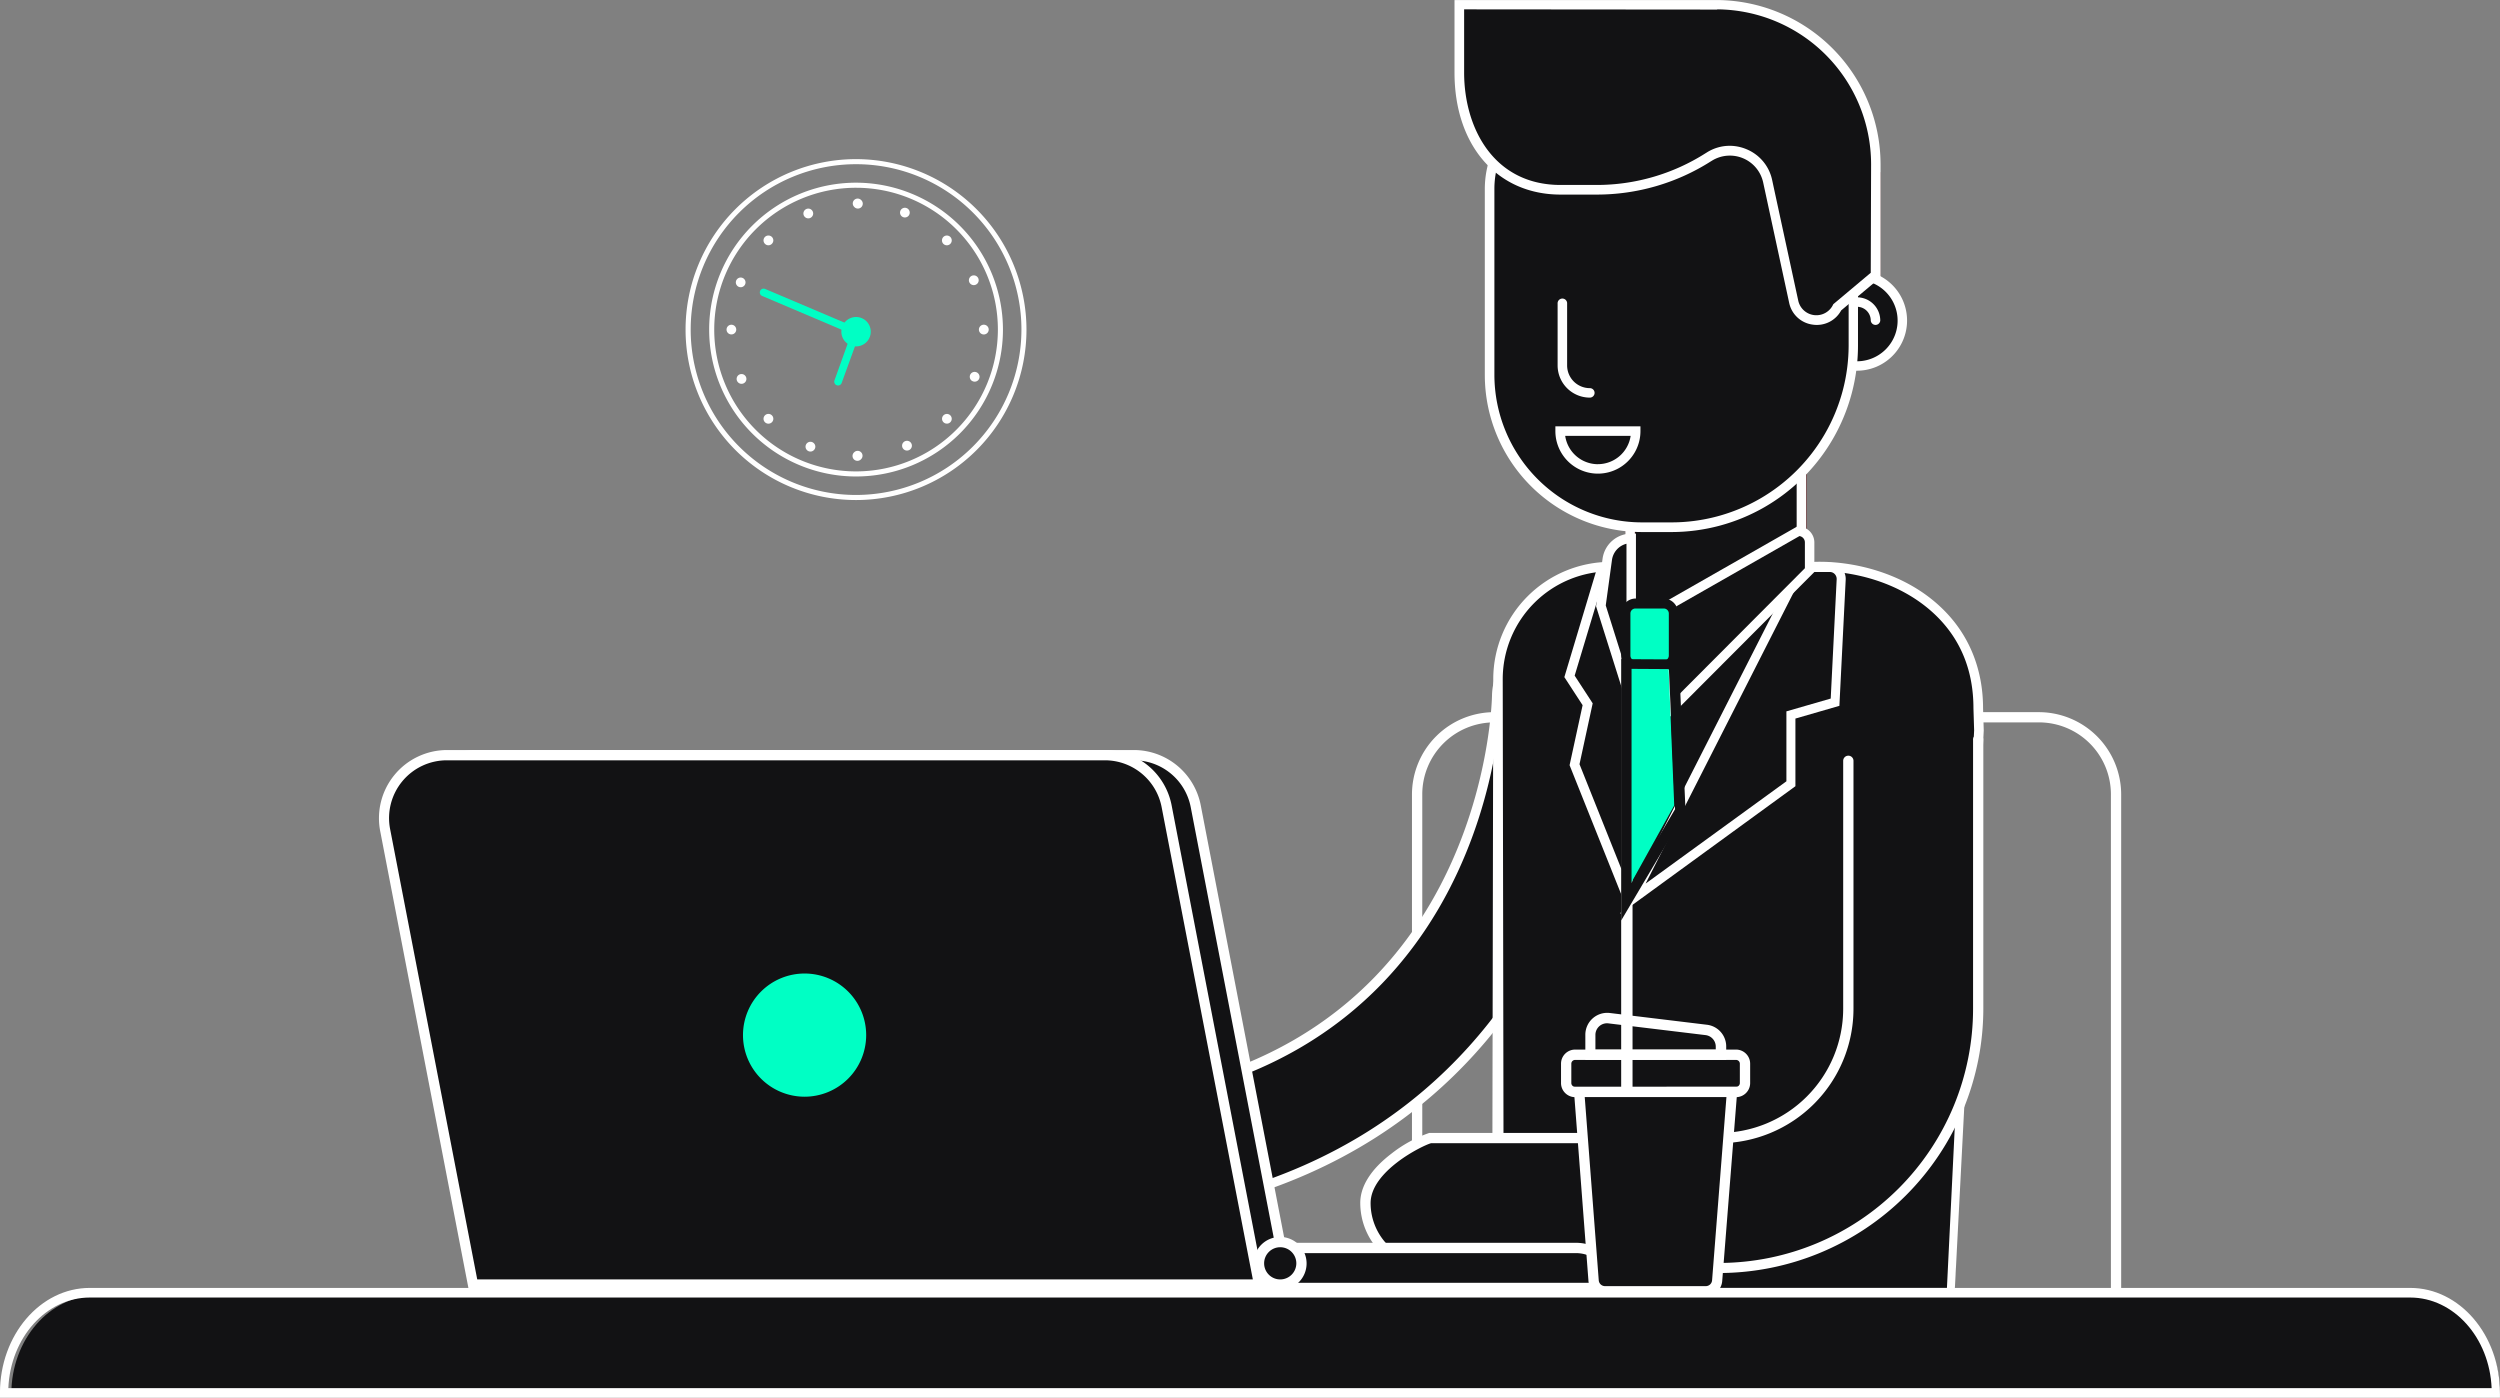 <svg id="Illustration" xmlns="http://www.w3.org/2000/svg" viewBox="0 0 660 369">
  <rect x="0" y="0" width="660" height="369" fill="#808080" stroke="none"/>
  <title>04_employer</title>
  <g id="Man_3" data-name="Man #3">
    <g id="Составная_фигура" data-name="Составная фигура">
      <path d="M588.29,228H444.49a21.76,21.76,0,0,0-21.72,21.74V408H610V249.7A21.76,21.76,0,0,0,588.29,228Zm19,177.32H425.49V249.7a19,19,0,0,1,19-19h143.8a19,19,0,0,1,19,19Z" transform="translate(-50.01 -39.99)" fill="#fff" fill-rule="evenodd"/>
    </g>
    <g id="Составная_фигура-2" data-name="Составная фигура">
      <path d="M460.68,208.65a15.3,15.3,0,0,0-15.53,15c-.09,4.42-3.64,108.23-121.36,108.23a15.27,15.27,0,0,0,0,30.53c77,0,114.38-37.74,132.17-69.4,19-33.79,19.69-67.44,19.71-68.86A15.24,15.24,0,0,0,460.68,208.65Z" transform="translate(-50.01 -39.99)" fill="#121214" fill-rule="evenodd"/>
    </g>
    <g id="Составная_фигура-3" data-name="Составная фигура">
      <path d="M460.71,207.4a16.54,16.54,0,0,0-16.81,16.19c-.09,4.37-3.62,107-120.11,107a16.52,16.52,0,0,0,0,33c77.62,0,115.31-38.08,133.26-70,19.12-34,19.85-68,19.87-69.46A16.53,16.53,0,0,0,460.71,207.4Zm-5.84,85c-17.62,31.37-54.67,68.76-131.08,68.76a14,14,0,0,1,0-28c118.91,0,122.52-105,122.61-109.45a14,14,0,0,1,4.32-9.83,13.82,13.82,0,0,1,9.64-3.91h.3a14,14,0,0,1,13.76,14.19C474.4,225.5,473.69,258.86,454.87,292.36Z" transform="translate(-50.01 -39.99)" fill="#fff" fill-rule="evenodd"/>
    </g>
    <g id="Составная_фигура-4" data-name="Составная фигура">
      <path d="M572.29,227c0-26.88-24.71-38.06-43.29-37.4H475.16a29.68,29.68,0,0,0-29.68,29.69L445,382l120.11,17.82,7.36-167Z" transform="translate(-50.01 -39.99)" fill="#121214" fill-rule="evenodd"/>
    </g>
    <g id="Составная_фигура-5" data-name="Составная фигура">
      <path d="M573.54,227c0-10.43-3.74-19.55-10.8-26.37C552.83,191,538.8,188,529,188.32H475.17a31,31,0,0,0-30.94,30.94L444,343s-.05,39,0,39H566l7.72-149.18ZM564,380H447l-.27-160.74a28.47,28.47,0,0,1,28.44-28.44H529c9.32-.33,22.61,2.53,32,11.56,6.66,6.43,10,14.7,10,24.59l.18,5.84Z" transform="translate(-50.01 -39.99)" fill="#fff" fill-rule="evenodd"/>
    </g>
    <g id="Составная_фигура-6" data-name="Составная фигура">
      <polygon points="429.37 151.18 429.37 237.29 472.82 154.22 429.37 151.18" fill="#121214" fill-rule="evenodd"/>
    </g>
    <g id="Составная_фигура-7" data-name="Составная фигура">
      <path d="M480.45,172v29.85a2.61,2.61,0,0,0,2.61,2.61H505a20.7,20.7,0,0,0,20.64-19c0-.56.07-1.12.07-1.68V165.16Z" transform="translate(-50.01 -39.99)" fill="#121214" fill-rule="evenodd"/>
    </g>
    <g id="Составная_фигура-8" data-name="Составная фигура">
      <path d="M479.2,171v30.92a3.86,3.86,0,0,0,3.86,3.86H505a22.06,22.06,0,0,0,21.89-20.18c0-.6.07-1.18.07-1.78V163.7Zm45.21,12.82c0,.53,0,1-.07,1.58A19.54,19.54,0,0,1,505,203.23H483.06a1.36,1.36,0,0,1-1.36-1.36V173.1l42.71-6.48Z" transform="translate(-50.01 -39.99)" fill="#5b141a" fill-rule="evenodd"/>
    </g>
    <g id="Составная_фигура-9" data-name="Составная фигура">
      <path d="M479.11,171v29.84a5,5,0,0,0,4.95,4.94h20.81a22.05,22.05,0,0,0,21.88-20.18c0-.6.08-1.18.08-1.78V163.7Zm45.22,12.82c0,.53,0,1-.07,1.58a19.54,19.54,0,0,1-19.39,17.88H484.06a2.45,2.45,0,0,1-2.45-2.44V173.1l42.72-6.48Z" transform="translate(-50.01 -39.99)" fill="#fff" fill-rule="evenodd"/>
    </g>
    <g id="Составная_фигура-10" data-name="Составная фигура">
      <path d="M516.32,86.68a10.75,10.75,0,0,1,.33,1.18l.49,2.25,6.39,29.55A6.14,6.14,0,0,0,535,121.12l10.13-8.5V86.68Z" transform="translate(-50.01 -39.99)" fill="#5b141a" fill-rule="evenodd"/>
    </g>
    <g id="Составная_фигура-11" data-name="Составная фигура">
      <path d="M514.59,85.43l.55,1.64c.11.34.21.71.29,1.06l6.88,31.79a7.3,7.3,0,0,0,6.28,5.77,6.46,6.46,0,0,0,1,.07,7.31,7.31,0,0,0,6.44-3.83l10.39-8.73V85.43ZM543.89,112,534,120.33l-.12.23a4.88,4.88,0,0,1-9.14-1.17L518,87.93h25.94Z" transform="translate(-50.01 -39.99)" fill="#5b141a" fill-rule="evenodd"/>
    </g>
    <g id="new_vector_shape_done">
      <path d="M536.81,112.83c-2,1.83-5.08,2.44-6.62,4.73-1.13,1.67-1.09,4.2-2.37,5.68.9,4.54,4.87,8.72,7.1,12.3C555.5,141.18,559.58,112,536.81,112.83Z" transform="translate(-50.01 -39.99)" fill="#121214" fill-rule="evenodd"/>
    </g>
    <g id="Составная_фигура-12" data-name="Составная фигура">
      <path d="M540.26,111.36A13.27,13.27,0,0,0,527,124.62a1.25,1.25,0,0,0,2.5,0,10.74,10.74,0,1,1,5.42,9.34,1.25,1.25,0,0,0-1.24,2.17,13.25,13.25,0,1,0,6.56-24.77Z" transform="translate(-50.01 -39.99)" fill="#fff" fill-rule="evenodd"/>
    </g>
    <g id="Составная_фигура-13" data-name="Составная фигура">
      <path d="M540.26,118.48a1.25,1.25,0,0,0,0,2.5,3.63,3.63,0,0,1,3.63,3.64,1.26,1.26,0,0,0,2.51,0A6.14,6.14,0,0,0,540.26,118.48Z" transform="translate(-50.01 -39.99)" fill="#fff" fill-rule="evenodd"/>
    </g>
    <g id="new_vector_shape_done-2" data-name="new_vector_shape_done">
      <path d="M535.39,75.93a28.39,28.39,0,0,0-11.82-9.47c-5.37-2-13.22-1.41-20.34-1.41h-36.9c-1.85,1.13-5,.64-7.09,1.41a27.83,27.83,0,0,0-13.72,12.31c-4.33,8.38-2.36,25.34-2.36,37.37,0,9-1.59,22.44.47,30.28,6.05,23,19.71,32.7,49.19,32.64,6,0,11.56-.85,16.08-2.83,16.28-7.15,25.63-19.38,30.28-38.33V108.57C539.18,96.47,540.3,83.08,535.39,75.93Z" transform="translate(-50.01 -39.99)" fill="#121214" fill-rule="evenodd"/>
    </g>
    <g id="Составная_фигура-14" data-name="Составная фигура">
      <path d="M540.55,97.5V89.83A25.88,25.88,0,0,0,514.66,64H467.91A25.91,25.91,0,0,0,442,89.84V139a41.49,41.49,0,0,0,41.44,41.45h7.81a49.27,49.27,0,0,0,49.27-49.28V97.65C540.56,97.6,540.55,97.55,540.55,97.5Zm-2.5,33.62a46.77,46.77,0,0,1-46.77,46.78h-7.81a39,39,0,0,1-38.94-39V89.84a23.41,23.41,0,0,1,23.38-23.39h46.75a23.39,23.39,0,0,1,23.39,23.38v41.29Z" transform="translate(-50.01 -39.99)" fill="#fff" fill-rule="evenodd"/>
    </g>
    <g id="Составная_фигура-15" data-name="Составная фигура">
      <path d="M469.73,142.46a6,6,0,0,1-6-6V120.18a1.26,1.26,0,1,0-2.51,0v16.28a8.51,8.51,0,0,0,8.51,8.5,1.25,1.25,0,0,0,0-2.5Z" transform="translate(-50.01 -39.99)" fill="#fff" fill-rule="evenodd"/>
    </g>
    <g id="Составная_фигура-16" data-name="Составная фигура">
      <path d="M503,41.24h0c-.1,0-.2,0,.29.06l-68.09-.06,0,18c0,17,9.67,30.83,26.71,30.83h9.55a54.85,54.85,0,0,0,29.42-8.55l.28-.18a10.2,10.2,0,0,1,15.45,6.49l.48,2.24,6.4,29.56A6.14,6.14,0,0,0,535,121.13l10.14-8.51V83.39A42.15,42.15,0,0,0,503,41.24Z" transform="translate(-50.01 -39.99)" fill="#121214" fill-rule="evenodd"/>
    </g>
    <g id="Составная_фигура-17" data-name="Составная фигура">
      <path d="M503,40h-1.28v0L434,40l0,19.28c.05,19.19,11.28,32.08,28,32.08h9.55a56,56,0,0,0,30.09-8.75l.28-.17a9,9,0,0,1,13.56,5.69l6.87,31.81a7.31,7.31,0,0,0,6.29,5.76,6.42,6.42,0,0,0,1,.07,7.29,7.29,0,0,0,6.44-3.83l10.4-8.73V83.39A43.45,43.45,0,0,0,503,40Zm40.89,72-9.89,8.3-.11.23a4.89,4.89,0,0,1-9.14-1.16l-6.4-29.56-.48-2.24a11.33,11.33,0,0,0-6.77-8.18,11.48,11.48,0,0,0-4.46-.91,11.31,11.31,0,0,0-6.11,1.81l-.28.17a53.53,53.53,0,0,1-28.75,8.36H462c-17.54,0-25.42-14.86-25.46-29.59l0-16.77,66.84.06v-.06a40.94,40.94,0,0,1,40.6,40.9Z" transform="translate(-50.01 -39.99)" fill="#fff" fill-rule="evenodd"/>
    </g>
    <g id="Составная_фигура-18" data-name="Составная фигура">
      <rect x="427.99" y="175" width="3" height="167.01" fill="#fff"/>
    </g>
    <g id="new_vector_shape_done-3" data-name="new_vector_shape_done">
      <path d="M535.86,190.89c-.31-.47-.63-.94-.94-1.42h-9.46c-.62.43-2.3,5.14-2.84,6.15-2.7,5.1-5.16,10.33-8,15.62-7.1,13-14.65,26.7-21.76,39.74-3.32,6.08-6.3,12.18-9.46,18-1.27,2.34-1.65,4.76-3.31,6.63v.94c5.24-1.76,9.9-6.86,14.19-9.93,5.45-3.91,11.05-7,16.55-10.88,4.05-2.84,7.93-6.45,12.3-9-.05-3.73-.94-15.75.48-18,2.25-1.72,8.22-3,11.35-3.31q.71-12.3,1.42-24.6C536.35,197.19,537.23,192.71,535.86,190.89Z" transform="translate(-50.01 -39.99)" fill="#121214" fill-rule="evenodd"/>
    </g>
    <g id="Составная_фигура-19" data-name="Составная фигура">
      <path d="M536.15,189.9a4,4,0,0,0-3-1.35l-8.31,0-47.13,92.71L524,247.55V229.69l11.61-3.36,1.66-33.22A4.37,4.37,0,0,0,536.15,189.9Zm-2.83,34.51-11.7,3.38v18.46l-37.16,27L526.27,191h6.85a1.75,1.75,0,0,1,1.29.58,1.87,1.87,0,0,1,.48,1.36Z" transform="translate(-50.01 -39.99)" fill="#fff" fill-rule="evenodd"/>
    </g>
    <g id="Составная_фигура-20" data-name="Составная фигура">
      <polygon points="422.64 150.94 414.34 178.57 419.13 185.93 415.68 201.87 429.37 236.12 429.37 147.24 422.64 150.94" fill="#121214" fill-rule="evenodd"/>
    </g>
    <g id="Составная_фигура-21" data-name="Составная фигура">
      <path d="M471.6,190.08,463,218.75l4.82,7.41L464.38,242l16.25,40.64V185.11Zm6.53,79.52L467,241.74l3.48-16.07-4.76-7.31,8-26.58,4.43-2.44Z" transform="translate(-50.01 -39.99)" fill="#fff" fill-rule="evenodd"/>
    </g>
    <g id="Составная_фигура-22" data-name="Составная фигура">
      <path d="M524.76,180l-33.47,19.39.09,28,36.35-37V183A3,3,0,0,0,524.76,180Z" transform="translate(-50.01 -39.99)" fill="#121214" fill-rule="evenodd"/>
    </g>
    <g id="Составная_фигура-23" data-name="Составная фигура">
      <path d="M524.78,179h-.34L490,198.65l.1,31.35L529,191v-7.85A4.21,4.21,0,0,0,524.78,179Zm1.72,11-33.9,34-.08-23.92,32.55-18.57a1.69,1.69,0,0,1,1.43,1.67Z" transform="translate(-50.01 -39.99)" fill="#fff" fill-rule="evenodd"/>
    </g>
    <g id="new_vector_shape_done-4" data-name="new_vector_shape_done">
      <path d="M572.52,275.34V235.25c-7.7.16-16.6,2.41-23.62,4.11-3.52.85-7.62-.21-10.27,1.54l-1,1c1.86,9.72.51,22.73.51,33.41,0,36.3,1.18,56.7-27.72,64.77l-20,.52H426.19c-8,2.75-16.05,9.38-15.91,20.56,1.49,1.38,1.45,3.86,2.56,5.65a20.49,20.49,0,0,0,8.73,7.2c4.08,1.57,10.41,1,15.92,1h31.83c14.32,0,34.41,2.08,46.72-1,30.07-7.6,47.92-25.37,55.45-55.52C574.51,306.44,572.52,289.17,572.52,275.34Z" transform="translate(-50.01 -39.99)" fill="#121214" fill-rule="evenodd"/>
    </g>
    <g id="Составная_фигура-24" data-name="Составная фигура">
      <path d="M572.26,233.88a1.36,1.36,0,0,0-1.36,1.36V306.3a67.14,67.14,0,0,1-67,67.11H427.63a15.81,15.81,0,0,1-15.78-15.8c0-8.42,13.6-15.16,15.95-15.81h76.07a35.52,35.52,0,0,0,35.46-35.5V240.85a1.36,1.36,0,0,0-2.72,0V306.3a32.79,32.79,0,0,1-32.74,32.78H427.49l-.14,0a34.24,34.24,0,0,0-10,5.47c-5.38,4.1-8.23,8.6-8.23,13a18.53,18.53,0,0,0,18.5,18.52h76.24a69.87,69.87,0,0,0,69.75-69.83V235.24A1.36,1.36,0,0,0,572.26,233.88Z" transform="translate(-50.01 -39.99)" fill="#fff" fill-rule="evenodd"/>
    </g>
    <g id="new_vector_shape_done-5" data-name="new_vector_shape_done">
      <path d="M480.52,181.9c-6.47.67-5.21,4.93-6.62,10.88-.47,2-1.77,5.84-.95,9,.87,3.31,2.73,7.16,3.79,10.41.88,2.71.83,5.95,2.36,8l.48.48C481.78,209.36,480.6,194.67,480.52,181.9Z" transform="translate(-50.01 -39.99)" fill="#121214" fill-rule="evenodd"/>
    </g>
    <g id="Составная_фигура-25" data-name="Составная фигура">
      <path d="M480.65,180.86a7.66,7.66,0,0,0-7.56,6.61l-1.72,12.58,9.34,29.62,1.19-29.29V180.86Zm-1.86,34.41-4.86-15.44,1.64-12a5.14,5.14,0,0,1,3.83-4.29v16.81Z" transform="translate(-50.01 -39.99)" fill="#fff" fill-rule="evenodd"/>
    </g>
    <g id="Составная_фигура-26" data-name="Составная фигура">
      <rect x="428.44" y="159.41" width="12.93" height="15.58" rx="2.55" ry="2.55" fill="#00ffc4"/>
    </g>
    <g id="Составная_фигура-27" data-name="Составная фигура">
      <path d="M489.32,198H481.7a3.85,3.85,0,0,0-3.69,4v11a3.85,3.85,0,0,0,3.69,4h7.62a3.86,3.86,0,0,0,3.69-4V202A3.86,3.86,0,0,0,489.32,198Zm1.26,15a1.32,1.32,0,0,1-1.26,1.37H481.7a1.31,1.31,0,0,1-1.26-1.37V202a1.31,1.31,0,0,1,1.26-1.36h7.62a1.32,1.32,0,0,1,1.26,1.36Z" transform="translate(-50.01 -39.99)" fill="#121214" fill-rule="evenodd"/>
    </g>
    <g id="Составная_фигура-28" data-name="Составная фигура">
      <polygon points="440.45 175.08 429 175.01 429 236.02 442 212.62 440.45 175.08" fill="#00ffc4" fill-rule="evenodd"/>
    </g>
    <g id="Составная_фигура-29" data-name="Составная фигура">
      <path d="M493.23,214.08,478,214v69l17-28.72Zm-12.49,59V216.57l9.86.06,1.62,37Z" transform="translate(-50.01 -39.99)" fill="#121214" fill-rule="evenodd"/>
    </g>
    <g id="Составная_фигура-30" data-name="Составная фигура">
      <path d="M460.63,152.54v1.26a11.23,11.23,0,1,0,22.46,0v-1.26Zm11.23,10a8.75,8.75,0,0,1-8.64-7.48H480.5A8.75,8.75,0,0,1,471.86,162.53Z" transform="translate(-50.01 -39.99)" fill="#fff" fill-rule="evenodd"/>
    </g>
  </g>
  <g id="Table">
    <g id="Составная_фигура-31" data-name="Составная фигура">
      <path d="M687.41,382H75.6C63.12,382,53,393.63,53,408H710C710,393.63,699.89,382,687.41,382Z" transform="translate(-50.01 -39.99)" fill="#121214" fill-rule="evenodd"/>
    </g>
    <g id="Составная_фигура-32" data-name="Составная фигура">
      <path d="M686.3,380H73.71C60.64,380,50,392.43,50,407.72V409H710v-1.27C710,392.43,699.37,380,686.3,380ZM52.21,406.45c.57-13.3,10-23.91,21.5-23.91H686.3c11.51,0,20.94,10.61,21.5,23.91Z" transform="translate(-50.01 -39.99)" fill="#fff" fill-rule="evenodd"/>
    </g>
  </g>
  <g id="Laptop">
    <g id="Составная_фигура-33" data-name="Составная фигура">
      <path d="M466.05,369.45H381V380h95.63A10.55,10.55,0,0,0,466.05,369.45Z" transform="translate(-50.01 -39.99)" fill="#121214" fill-rule="evenodd"/>
    </g>
    <g id="Составная_фигура-34" data-name="Составная фигура">
      <path d="M466.05,368.09H379.6v13.28H478V380A11.93,11.93,0,0,0,466.05,368.09Zm-83.73,10.56v-7.84h83.73a9.2,9.2,0,0,1,9.08,7.84Z" transform="translate(-50.01 -39.99)" fill="#fff" fill-rule="evenodd"/>
    </g>
    <g id="Составная_фигура-35" data-name="Составная фигура">
      <path d="M365.65,252.81a16.6,16.6,0,0,0-16.29-13.46H175.63a16.61,16.61,0,0,0-16.29,19.77l23.18,120H390.05Z" transform="translate(-50.01 -39.99)" fill="#121214" fill-rule="evenodd"/>
    </g>
    <g id="Составная_фигура-36" data-name="Составная фигура">
      <path d="M367,252.55A18,18,0,0,0,349.36,238H175.63A18,18,0,0,0,158,259.38L181.4,380.47H391.69Zm-206.32,6.31a15.26,15.26,0,0,1,15-18.15H349.36a15.26,15.26,0,0,1,15,12.36L388.4,377.75H183.64Z" transform="translate(-50.01 -39.99)" fill="#fff" fill-rule="evenodd"/>
    </g>
    <g id="Составная_фигура-37" data-name="Составная фигура">
      <path d="M388,367.9a5.61,5.61,0,1,0,5.6,5.61A5.6,5.6,0,0,0,388,367.9Z" transform="translate(-50.01 -39.99)" fill="#121214" fill-rule="evenodd"/>
    </g>
    <g id="Составная_фигура-38" data-name="Составная фигура">
      <path d="M358,252.81a16.6,16.6,0,0,0-16.29-13.46H168a16.61,16.61,0,0,0-16.29,19.77l23.18,120H382.37Z" transform="translate(-50.01 -39.99)" fill="#121214" fill-rule="evenodd"/>
    </g>
    <g id="Составная_фигура-39" data-name="Составная фигура">
      <path d="M262.44,297a16.26,16.26,0,1,0,16.24,16.25A16.25,16.25,0,0,0,262.44,297Z" transform="translate(-50.01 -39.99)" fill="#00ffc4" fill-rule="evenodd"/>
    </g>
    <g id="Составная_фигура-40" data-name="Составная фигура">
      <path d="M359.31,252.55A18,18,0,0,0,341.68,238H168a18,18,0,0,0-17.62,21.39l23.38,121.09H384ZM153,258.86a15.26,15.26,0,0,1,15-18.15H341.68a15.26,15.26,0,0,1,15,12.36l24.08,124.68H176Z" transform="translate(-50.01 -39.99)" fill="#fff" fill-rule="evenodd"/>
    </g>
    <g id="Составная_фигура-41" data-name="Составная фигура">
      <path d="M388,366.54a7,7,0,1,0,6.95,7A7,7,0,0,0,388,366.54Zm0,11.22a4.25,4.25,0,1,1,4.24-4.25A4.26,4.26,0,0,1,388,377.76Z" transform="translate(-50.01 -39.99)" fill="#fff" fill-rule="evenodd"/>
    </g>
  </g>
  <g id="Cup">
    <g id="Составная_фигура-42" data-name="Составная фигура">
      <path d="M508.33,317.08H465.84a3.73,3.73,0,0,0-3.72,3.73v5.1a3.73,3.73,0,0,0,3.72,3.73h42.49a3.73,3.73,0,0,0,3.72-3.73v-5.1A3.73,3.73,0,0,0,508.33,317.08Zm1,8.83a1,1,0,0,1-1,1H465.84a1,1,0,0,1-1-1v-5.1a1,1,0,0,1,1-1h42.49a1,1,0,0,1,1,1Z" transform="translate(-50.01 -39.99)" fill="#fff" fill-rule="evenodd"/>
    </g>
    <g id="Составная_фигура-43" data-name="Составная фигура">
      <path d="M466.91,328.28l3.82,49.85a3,3,0,0,0,3,2.79h26.58a3,3,0,0,0,3-2.78l3.95-49.86Z" transform="translate(-50.01 -39.99)" fill="#121214" fill-rule="evenodd"/>
    </g>
    <g id="Составная_фигура-44" data-name="Составная фигура">
      <path d="M500.6,310.52,475,307.42a5.78,5.78,0,0,0-6.46,5.74v6.64h37.19v-3.54A5.77,5.77,0,0,0,500.6,310.52Zm2.37,6.56H471.2v-3.92a3.06,3.06,0,0,1,3.43-3l25.65,3.1a3.06,3.06,0,0,1,2.69,3Z" transform="translate(-50.01 -39.99)" fill="#fff" fill-rule="evenodd"/>
    </g>
    <g id="Составная_фигура-45" data-name="Составная фигура">
      <path d="M465.45,326.92l3.92,51.32a4.4,4.4,0,0,0,4.36,4h26.58a4.41,4.41,0,0,0,4.36-4l4.06-51.33ZM502,378a1.67,1.67,0,0,1-1.65,1.53H473.73a1.66,1.66,0,0,1-1.65-1.53l-3.7-48.39h37.41Z" transform="translate(-50.01 -39.99)" fill="#fff" fill-rule="evenodd"/>
    </g>
  </g>
  <g id="Clock">
    <g id="Составная_фигура-46" data-name="Составная фигура">
      <path d="M276,82a45,45,0,1,0,45,45A45.06,45.06,0,0,0,276,82Zm0,88.66A43.66,43.66,0,1,1,319.67,127,43.71,43.71,0,0,1,276,170.66Zm0-82.44A38.78,38.78,0,1,0,314.79,127,38.83,38.83,0,0,0,276,88.22Zm0,76.22A37.44,37.44,0,1,1,313.45,127,37.48,37.48,0,0,1,276,164.44Z" transform="translate(-50.01 -39.99)" fill="#fff" fill-rule="evenodd"/>
    </g>
    <g id="Составная_фигура-47" data-name="Составная фигура">
      <path d="M289.8,95.21a1.28,1.28,0,1,0,.38.91A1.3,1.3,0,0,0,289.8,95.21Z" transform="translate(-50.01 -39.99)" fill="#fff" fill-rule="evenodd"/>
    </g>
    <g id="Составная_фигура-48" data-name="Составная фигура">
      <path d="M308,113.06a1.3,1.3,0,0,0-1.82,0,1.32,1.32,0,0,0-.38.92,1.29,1.29,0,0,0,2.2.91,1.25,1.25,0,0,0,.38-.91A1.28,1.28,0,0,0,308,113.06Z" transform="translate(-50.01 -39.99)" fill="#fff" fill-rule="evenodd"/>
    </g>
    <g id="Составная_фигура-49" data-name="Составная фигура">
      <path d="M308.23,138.55a1.29,1.29,0,0,0-1.83,0,1.29,1.29,0,0,0-.37.91,1.33,1.33,0,0,0,.37.92,1.37,1.37,0,0,0,.92.37,1.28,1.28,0,0,0,1.29-1.29A1.3,1.3,0,0,0,308.23,138.55Z" transform="translate(-50.01 -39.99)" fill="#fff" fill-rule="evenodd"/>
    </g>
    <g id="Составная_фигура-50" data-name="Составная фигура">
      <path d="M290.37,156.74a1.29,1.29,0,0,0-1.83,0,1.28,1.28,0,0,0,0,1.82,1.29,1.29,0,0,0,1.83,0,1.28,1.28,0,0,0,0-1.82Z" transform="translate(-50.01 -39.99)" fill="#fff" fill-rule="evenodd"/>
    </g>
    <g id="Составная_фигура-51" data-name="Составная фигура">
      <path d="M264.87,157a1.27,1.27,0,0,0-.9-.38,1.3,1.3,0,0,0-1.3,1.29,1.28,1.28,0,0,0,.38.91,1.26,1.26,0,0,0,.92.38,1.23,1.23,0,0,0,.9-.38,1.25,1.25,0,0,0,.39-.91A1.26,1.26,0,0,0,264.87,157Z" transform="translate(-50.01 -39.99)" fill="#fff" fill-rule="evenodd"/>
    </g>
    <g id="Составная_фигура-52" data-name="Составная фигура">
      <path d="M246.68,139.11a1.27,1.27,0,0,0-.91-.37,1.29,1.29,0,0,0-.91.37,1.32,1.32,0,0,0-.38.92,1.3,1.3,0,0,0,1.29,1.29,1.28,1.28,0,0,0,.91-.38,1.25,1.25,0,0,0,.38-.91A1.28,1.28,0,0,0,246.68,139.11Z" transform="translate(-50.01 -39.99)" fill="#fff" fill-rule="evenodd"/>
    </g>
    <g id="Составная_фигура-53" data-name="Составная фигура">
      <path d="M246.45,113.63a1.28,1.28,0,1,0,.38.91A1.3,1.3,0,0,0,246.45,113.63Z" transform="translate(-50.01 -39.99)" fill="#fff" fill-rule="evenodd"/>
    </g>
    <g id="Составная_фигура-54" data-name="Составная фигура">
      <path d="M264.31,95.44a1.28,1.28,0,0,0-1.82,0,1.31,1.31,0,0,0-.38.91,1.29,1.29,0,1,0,2.58,0A1.31,1.31,0,0,0,264.31,95.44Z" transform="translate(-50.01 -39.99)" fill="#fff" fill-rule="evenodd"/>
    </g>
    <g id="Составная_фигура-55" data-name="Составная фигура">
      <path d="M277.34,92.79a1.28,1.28,0,0,0-1.82,0,1.28,1.28,0,0,0,0,1.82,1.29,1.29,0,1,0,1.82-1.82Z" transform="translate(-50.01 -39.99)" fill="#fff" fill-rule="evenodd"/>
    </g>
    <g id="Составная_фигура-56" data-name="Составная фигура">
      <path d="M300.89,102.54a1.3,1.3,0,0,0-1.82,0,1.3,1.3,0,0,0-.38.92,1.29,1.29,0,0,0,2.58,0A1.3,1.3,0,0,0,300.89,102.54Z" transform="translate(-50.01 -39.99)" fill="#fff" fill-rule="evenodd"/>
    </g>
    <g id="Составная_фигура-57" data-name="Составная фигура">
      <path d="M310.65,126.09a1.29,1.29,0,0,0-1.83,0,1.28,1.28,0,0,0,0,1.82,1.29,1.29,0,0,0,1.83,0,1.28,1.28,0,0,0,0-1.82Z" transform="translate(-50.01 -39.99)" fill="#fff" fill-rule="evenodd"/>
    </g>
    <g id="Составная_фигура-58" data-name="Составная фигура">
      <path d="M300.89,149.64a1.28,1.28,0,1,0,.38.91A1.3,1.3,0,0,0,300.89,149.64Z" transform="translate(-50.01 -39.99)" fill="#fff" fill-rule="evenodd"/>
    </g>
    <g id="Составная_фигура-59" data-name="Составная фигура">
      <path d="M277.34,159.39a1.28,1.28,0,0,0-1.82,0,1.29,1.29,0,1,0,1.82,1.82,1.28,1.28,0,0,0,0-1.82Z" transform="translate(-50.01 -39.99)" fill="#fff" fill-rule="evenodd"/>
    </g>
    <g id="Составная_фигура-60" data-name="Составная фигура">
      <path d="M253.79,149.64a1.29,1.29,0,0,0-1.83,0,1.28,1.28,0,0,0,0,1.82,1.29,1.29,0,0,0,1.83,0,1.28,1.28,0,0,0,0-1.82Z" transform="translate(-50.01 -39.99)" fill="#fff" fill-rule="evenodd"/>
    </g>
    <g id="Составная_фигура-61" data-name="Составная фигура">
      <path d="M244,126.09a1.28,1.28,0,1,0,.38.91A1.3,1.3,0,0,0,244,126.09Z" transform="translate(-50.01 -39.99)" fill="#fff" fill-rule="evenodd"/>
    </g>
    <g id="Составная_фигура-62" data-name="Составная фигура">
      <path d="M253.79,102.54a1.29,1.29,0,0,0-.91-.37,1.28,1.28,0,0,0-1.3,1.29,1.27,1.27,0,0,0,.38.9,1.29,1.29,0,0,0,.92.39,1.32,1.32,0,0,0,1.29-1.29A1.32,1.32,0,0,0,253.79,102.54Z" transform="translate(-50.01 -39.99)" fill="#fff" fill-rule="evenodd"/>
    </g>
    <g id="Составная_фигура-63" data-name="Составная фигура">
      <path d="M276.34,126.61a1,1,0,0,0-1.29.61l-4.74,13.19a1,1,0,1,0,1.9.68L277,127.9A1,1,0,0,0,276.34,126.61Z" transform="translate(-50.01 -39.99)" fill="#00ffc4" fill-rule="evenodd"/>
    </g>
    <g id="Составная_фигура-64" data-name="Составная фигура">
      <path d="M276.39,126.63,252,116.27a1,1,0,1,0-.79,1.85l24.42,10.37a1.09,1.09,0,0,0,.39.08,1,1,0,0,0,.39-1.94Z" transform="translate(-50.01 -39.99)" fill="#00ffc4" fill-rule="evenodd"/>
    </g>
    <g id="Составная_фигура-65" data-name="Составная фигура">
      <path d="M276,123.68a3.88,3.88,0,1,0,3.89,3.88A3.88,3.88,0,0,0,276,123.68Z" transform="translate(-50.01 -39.99)" fill="#00ffc4" fill-rule="evenodd"/>
    </g>
  </g>
</svg>
